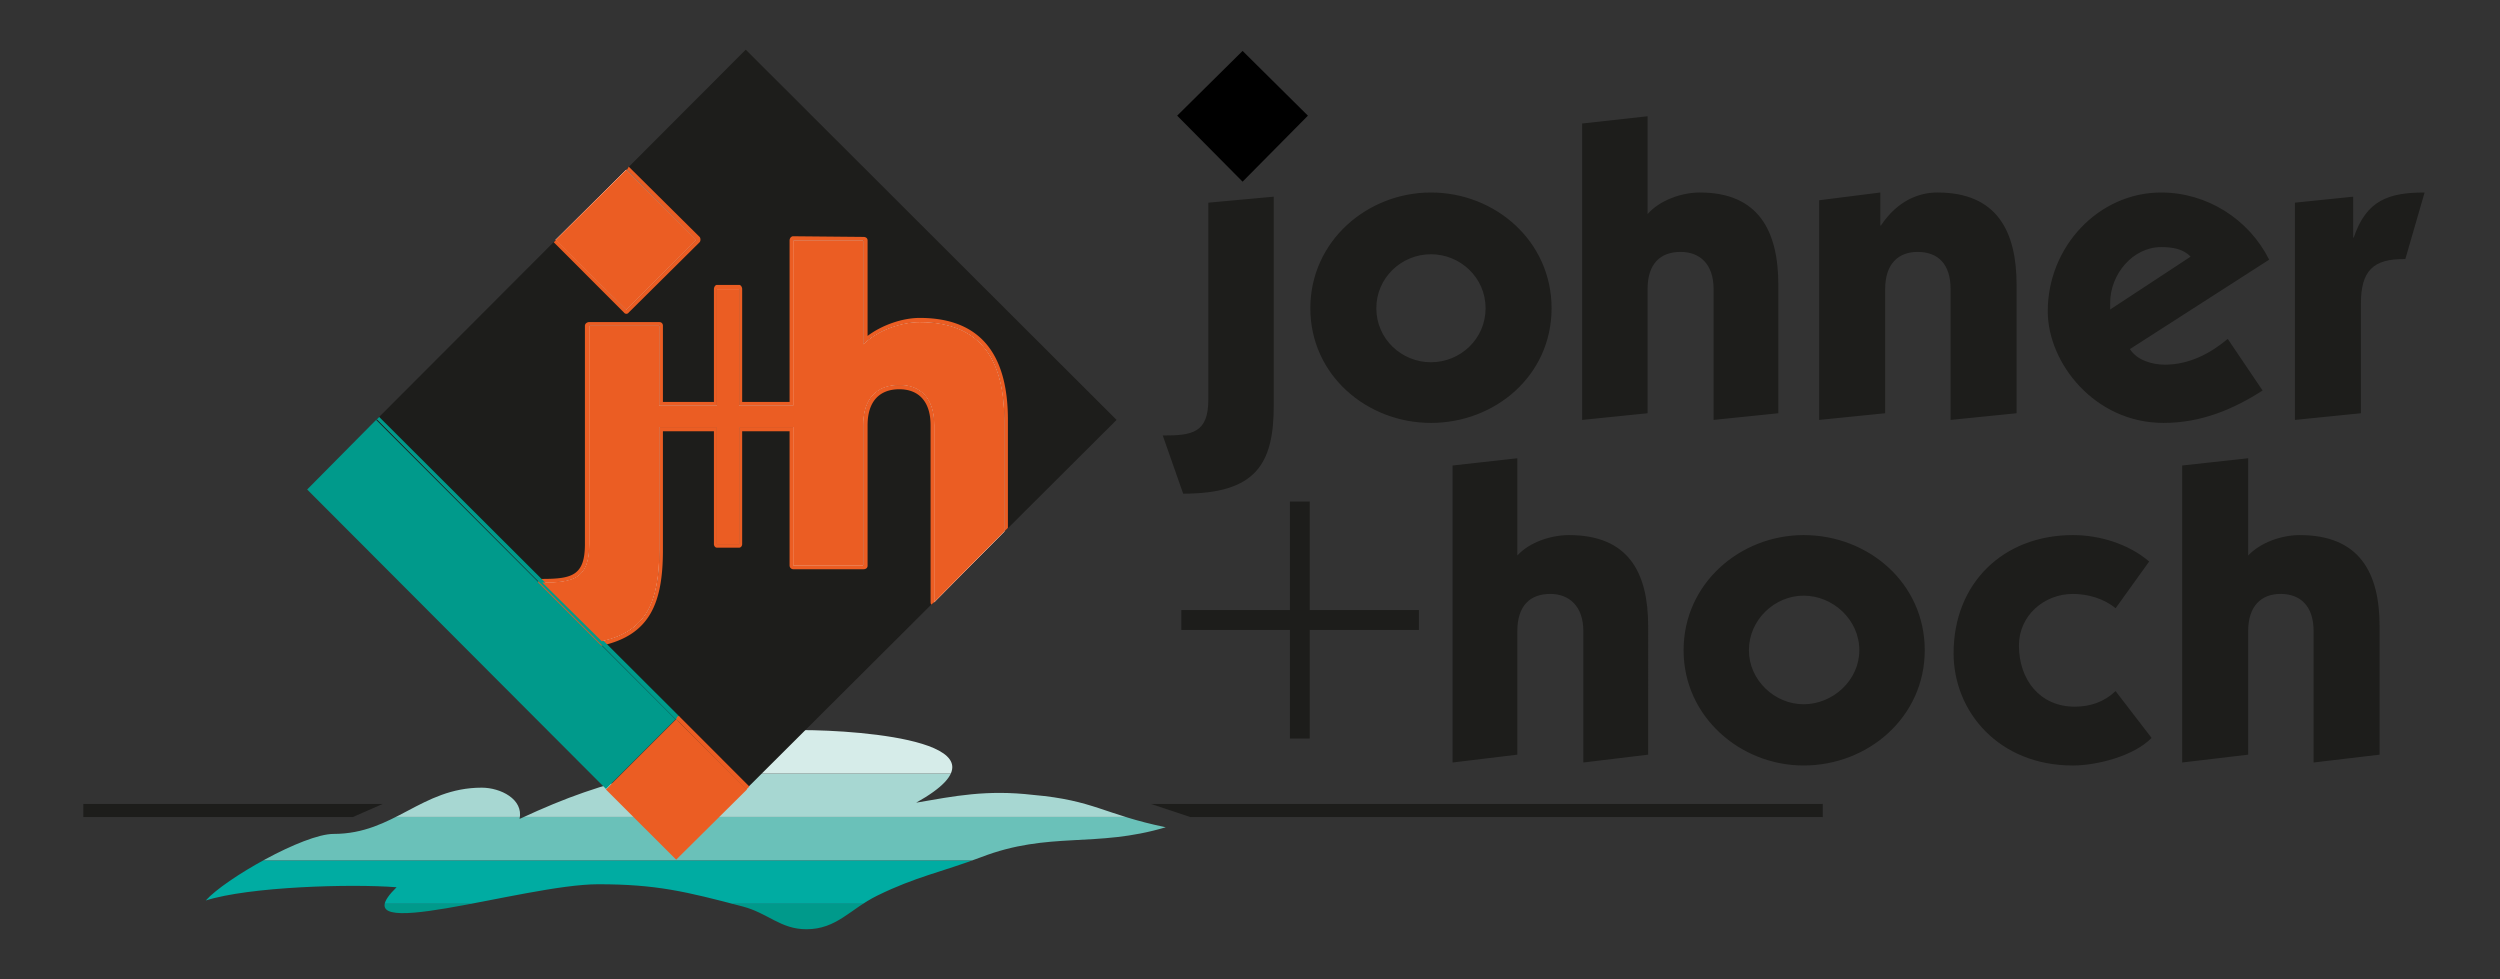 <svg version="1.0" xmlns="http://www.w3.org/2000/svg" xmlns:xlink="http://www.w3.org/1999/xlink" width="300" height="117.5"><rect width="100%" height="100%" fill="#333333" stroke="none"/><defs><path id="a" d="M40.03 100.07c7.27 0 10.51-5.55 17.78-5.55 2.23 0 5.04 1.369 4.54 3.75 5.9-2.74 9.43-3.891 15.76-5.551 6.99-1.939 10.73-5.109 18-5.109 7.49 0 26.72 1.51 13.83 8.71 4.61-.79 8.42-1.58 14.04-.931 7.34.641 8.57 2.37 15.91 3.881-8.42 2.52-13.97.439-22.18 3.6-4.75 1.8-7.77 2.31-12.45 4.61-3.24 1.59-4.83 4.029-8.5 4.029-3.09 0-4.61-1.939-7.63-2.729-6.84-1.8-10.37-2.67-17.35-2.67-8.93 0-31.54 7.56-24.19.359-5.48-.43-17.72-.069-22.9 1.59 2.3-2.589 11.74-7.989 15.34-7.989z"/></defs><clipPath id="b"><use xlink:href="#a" overflow="visible"/></clipPath><path clip-path="url(#b)" fill="#009A8B" d="M24.69 108.458h115.2v5.212H24.69z"/><path clip-path="url(#b)" fill="#00ACA2" d="M24.69 103.246h115.2v5.212H24.69z"/><path clip-path="url(#b)" fill="#6AC1B9" d="M24.69 98.034h115.2v5.212H24.69z"/><path clip-path="url(#b)" fill="#A7D7D2" d="M24.69 92.822h115.2v5.212H24.69z"/><path clip-path="url(#b)" fill="#D6ECE9" d="M24.69 87.61h115.2v5.212H24.69z"/><path fill-rule="evenodd" clip-rule="evenodd" fill="#FFF" d="M89.49 6.68l43.78 43.71-43.78 43.7-43.78-43.7L89.49 6.68z"/><path fill-rule="evenodd" clip-rule="evenodd" fill="#009A8B" d="M72.71 94.67L36.86 58.74l8.35-8.43 35.93 35.93-8.43 8.43z"/><path fill-rule="evenodd" clip-rule="evenodd" d="M141.26 13.88l7.85-7.77 7.839 7.77-7.839 7.92-7.85-7.92z"/><path fill-rule="evenodd" clip-rule="evenodd" fill="#1D1D1B" d="M10 96.47h35.93l-3.6 1.58H10v-1.58zM138.09 96.47h80.639v1.58H142.84l-4.75-1.58zM45.14 50.39L89.49 5.96l44.5 44.43-44.5 44.35-44.35-44.35zM141.98 59.24c8.71 0 10.87-3.53 10.87-10.58V23.6l-7.85.72v23.62c0 4.03-1.94 4.32-5.47 4.32l2.45 6.98zM171.71 50.75c7.71 0 14.479-5.69 14.479-13.76 0-8.06-6.77-13.89-14.479-13.89-7.63 0-14.47 5.83-14.47 13.89 0 8.07 6.84 13.76 14.47 13.76zm-6.55-13.76c0-3.67 3.029-6.48 6.55-6.48 3.53 0 6.56 2.81 6.56 6.48 0 3.68-3.029 6.48-6.56 6.48-3.521 0-6.55-2.8-6.55-6.48zM197.71 13.95l-7.85.87v35.57l7.85-.8v-14.9c0-3.02 1.51-4.46 3.96-4.46 2.3 0 3.96 1.44 3.96 4.46v15.7l7.771-.8v-15.4c0-6.48-2.37-11.09-9.431-11.09-2.16 0-4.819.93-6.26 2.59V13.95zM225.64 23.1l-7.34.93v26.36l7.92-.8v-14.9c0-3.02 1.58-4.46 3.891-4.46 2.439 0 3.96 1.44 3.96 4.46v15.7l7.92-.8v-15.4c0-6.48-2.38-11.09-9.511-11.09-2.159 0-4.75.93-6.77 3.96h-.07V23.1zM272.3 31.16c-2.45-4.89-7.49-8.06-12.96-8.06-7.49 0-13.61 6.48-13.61 14.25 0 6.2 5.62 13.4 13.9 13.4 4.53 0 8.42-1.66 11.88-3.89l-4.18-6.19c-2.16 1.8-4.68 3.09-7.561 3.09-1.439 0-3.31-.5-4.18-1.87L272.3 31.16zm-19.08 5.98v-.79c0-3.46 2.73-6.7 6.12-6.7 1.37 0 2.66.22 3.53 1.15l-9.65 6.34zM275.39 50.39l7.92-.8V36.42c0-3.89 1.44-5.4 5.33-5.33l2.311-7.99c-4.32 0-6.99.93-8.5 5.4h-.07v-4.9l-6.99.72v26.07h-.001zM182.08 54.99l-7.771.87V91.5l7.771-.94V75.73c0-3.02 1.51-4.459 3.96-4.459 2.229 0 3.96 1.439 3.96 4.459V91.5l7.78-.94V75.15c0-6.479-2.38-10.939-9.511-10.939-2.159 0-4.75.859-6.189 2.45V54.99zM216.43 91.86c7.771 0 14.54-5.83 14.54-13.83 0-8.061-6.77-13.82-14.54-13.82-7.56 0-14.399 5.76-14.399 13.82-.001 8 6.839 13.83 14.399 13.83zm-6.56-13.83c0-3.67 3.1-6.551 6.56-6.551 3.521 0 6.69 2.881 6.69 6.551 0 3.6-3.17 6.48-6.69 6.48-3.46.001-6.56-2.88-6.56-6.48zM257.9 67.38c-2.45-2.09-5.91-3.17-9.15-3.17-8.35 0-14.32 5.76-14.32 14.18 0 6.99 5.4 13.471 14.32 13.471 2.88 0 7.35-1.15 9.439-3.311l-4.319-5.619c-1.37 1.299-3.03 1.869-4.9 1.869-4.18 0-6.7-3.24-6.7-7.34 0-3.6 3.03-6.189 6.48-6.189 1.8 0 3.75.569 5.12 1.72l4.03-5.611zM269.78 54.99l-7.92.87V91.5l7.92-.94V75.73c0-3.02 1.58-4.459 3.89-4.459 2.37 0 3.96 1.439 3.96 4.459V91.5l7.92-.94V75.15c0-6.479-2.45-10.939-9.58-10.939-2.16 0-4.68.859-6.189 2.45V54.99h-.001zM170.27 75.59h-13.1v13.03h-2.38V75.59h-13.03v-2.38h13.03V60.18h2.38v13.03h13.1v2.38z"/><path fill-rule="evenodd" clip-rule="evenodd" fill="#FFF" d="M66.67 28.79l8.49-8.43 8.43 8.43-8.43 8.42-8.49-8.42zm28.51 22.46H88.7v14.04h-2.67V51.25h-6.91v14.76c0 6.19-1.51 9.79-6.91 10.94l-7.13-7.051c3.67 0 5.62-.43 5.62-4.609V39.08h8.42v9.58h6.91V34.69h2.67v13.97h6.48v-19.8h8.42v12.45c1.66-1.65 4.47-2.66 6.77-2.66 7.63 0 10.15 4.9 10.15 11.74v13.39l-8.42 8.49V51.03c0-3.24-1.66-4.82-4.18-4.82-2.66 0-4.32 1.58-4.32 4.82v16.85h-8.42V51.25z"/><path fill-rule="evenodd" clip-rule="evenodd" fill="#FFF" d="M66.67 28.79l8.49-8.43 8.43 8.43-8.43 8.42-8.49-8.42zm28.51 22.46H88.7v14.04h-2.67V51.25h-6.91v14.76c0 6.19-1.51 9.79-6.91 10.94l-7.13-7.051c3.67 0 5.62-.43 5.62-4.609V39.08h8.42v9.58h6.91V34.69h2.67v13.97h6.48v-19.8h8.42v12.45c1.66-1.65 4.47-2.66 6.77-2.66 7.63 0 10.15 4.9 10.15 11.74v13.39l-8.42 8.49V51.03c0-3.24-1.66-4.82-4.18-4.82-2.66 0-4.32 1.58-4.32 4.82v16.85h-8.42V51.25zM81.14 86.89l7.85 7.85-7.85 7.77-7.78-7.77 7.78-7.85z"/><path fill-rule="evenodd" clip-rule="evenodd" fill="#EB5D23" d="M66.45 29.07l.29-.28 8.42 8.42 8.43-8.42-8.36-8.43.22-.36 8.5 8.43c.14.14.14.5 0 .64l-8.5 8.43c-.14.21-.43.21-.58 0l-8.42-8.43zm54.5 34.281l-.43.43V50.39c0-6.84-2.52-11.74-10.15-11.74-2.3 0-5.11 1.01-6.77 2.66V28.86h-8.42v19.8H88.7V34.69h-2.67v13.97h-6.91v-9.58H70.7v26.21c0 4.18-1.95 4.609-5.62 4.609l7.13 7.051c5.4-1.15 6.91-4.75 6.91-10.94V51.25h6.91v14.04h2.67V51.25h6.48v16.63h8.42V51.03c0-3.24 1.66-4.82 4.32-4.82 2.52 0 4.18 1.58 4.18 4.82v21.24l-.36.289s-.07-.14-.07-.289V51.03c0-2.95-1.52-4.32-3.75-4.32-2.3 0-3.81 1.37-3.81 4.32v16.85c0 .29-.22.43-.51.43h-8.42a.454.454 0 01-.43-.43V51.75h-5.69v13.54c0 .221-.15.43-.36.43h-2.67c-.21 0-.36-.209-.36-.43V51.75h-6.12v14.26c0 6.261-1.51 10.15-7.27 11.45h-.14l-7.56-7.561c0-.289.21-.43.5-.43 3.6 0 5.11-.439 5.11-4.18V39.08c0-.21.22-.43.51-.43h8.42c.29 0 .43.22.43.43v9.15h6.12V34.69c0-.22.15-.5.36-.5h2.67c.21 0 .36.28.36.5v13.54h5.69V28.86c0-.29.21-.51.43-.51l8.42.08c.29 0 .51.14.51.43v11.45c1.72-1.3 4.17-2.16 6.26-2.16 7.99 0 10.58 5.25 10.58 12.24v12.961z"/><path fill-rule="evenodd" clip-rule="evenodd" fill="#009A8B" d="M45.14 50.39l.36-.36 36 35.92c.14.22.14.51 0 .65l-.43-.291-35.86-36-.07.081z"/><path fill-rule="evenodd" clip-rule="evenodd" fill="#EB5D23" d="M89.92 94.38l-.36.36-8.42-8.431s.14-.5.36-.359l8.42 8.43zM66.67 28.79l8.49-8.43 8.43 8.43-8.43 8.42-8.49-8.42zm28.51 22.46H88.7v14.04h-2.67V51.25h-6.91v14.76c0 6.19-1.51 9.79-6.91 10.94l-7.13-7.051c3.67 0 5.62-.43 5.62-4.609V39.08h8.42v9.58h6.91V34.69h2.67v13.97h6.48v-19.8h8.42v12.45c1.66-1.65 4.47-2.66 6.77-2.66 7.63 0 10.15 4.9 10.15 11.74v13.39l-8.42 8.49V51.03c0-3.24-1.66-4.82-4.18-4.82-2.66 0-4.32 1.58-4.32 4.82v16.85h-8.42V51.25z"/><path fill-rule="evenodd" clip-rule="evenodd" fill="#EB5D23" d="M72.71 94.74l8.43-8.43 8.49 8.43-8.49 8.42-8.43-8.42z"/></svg>